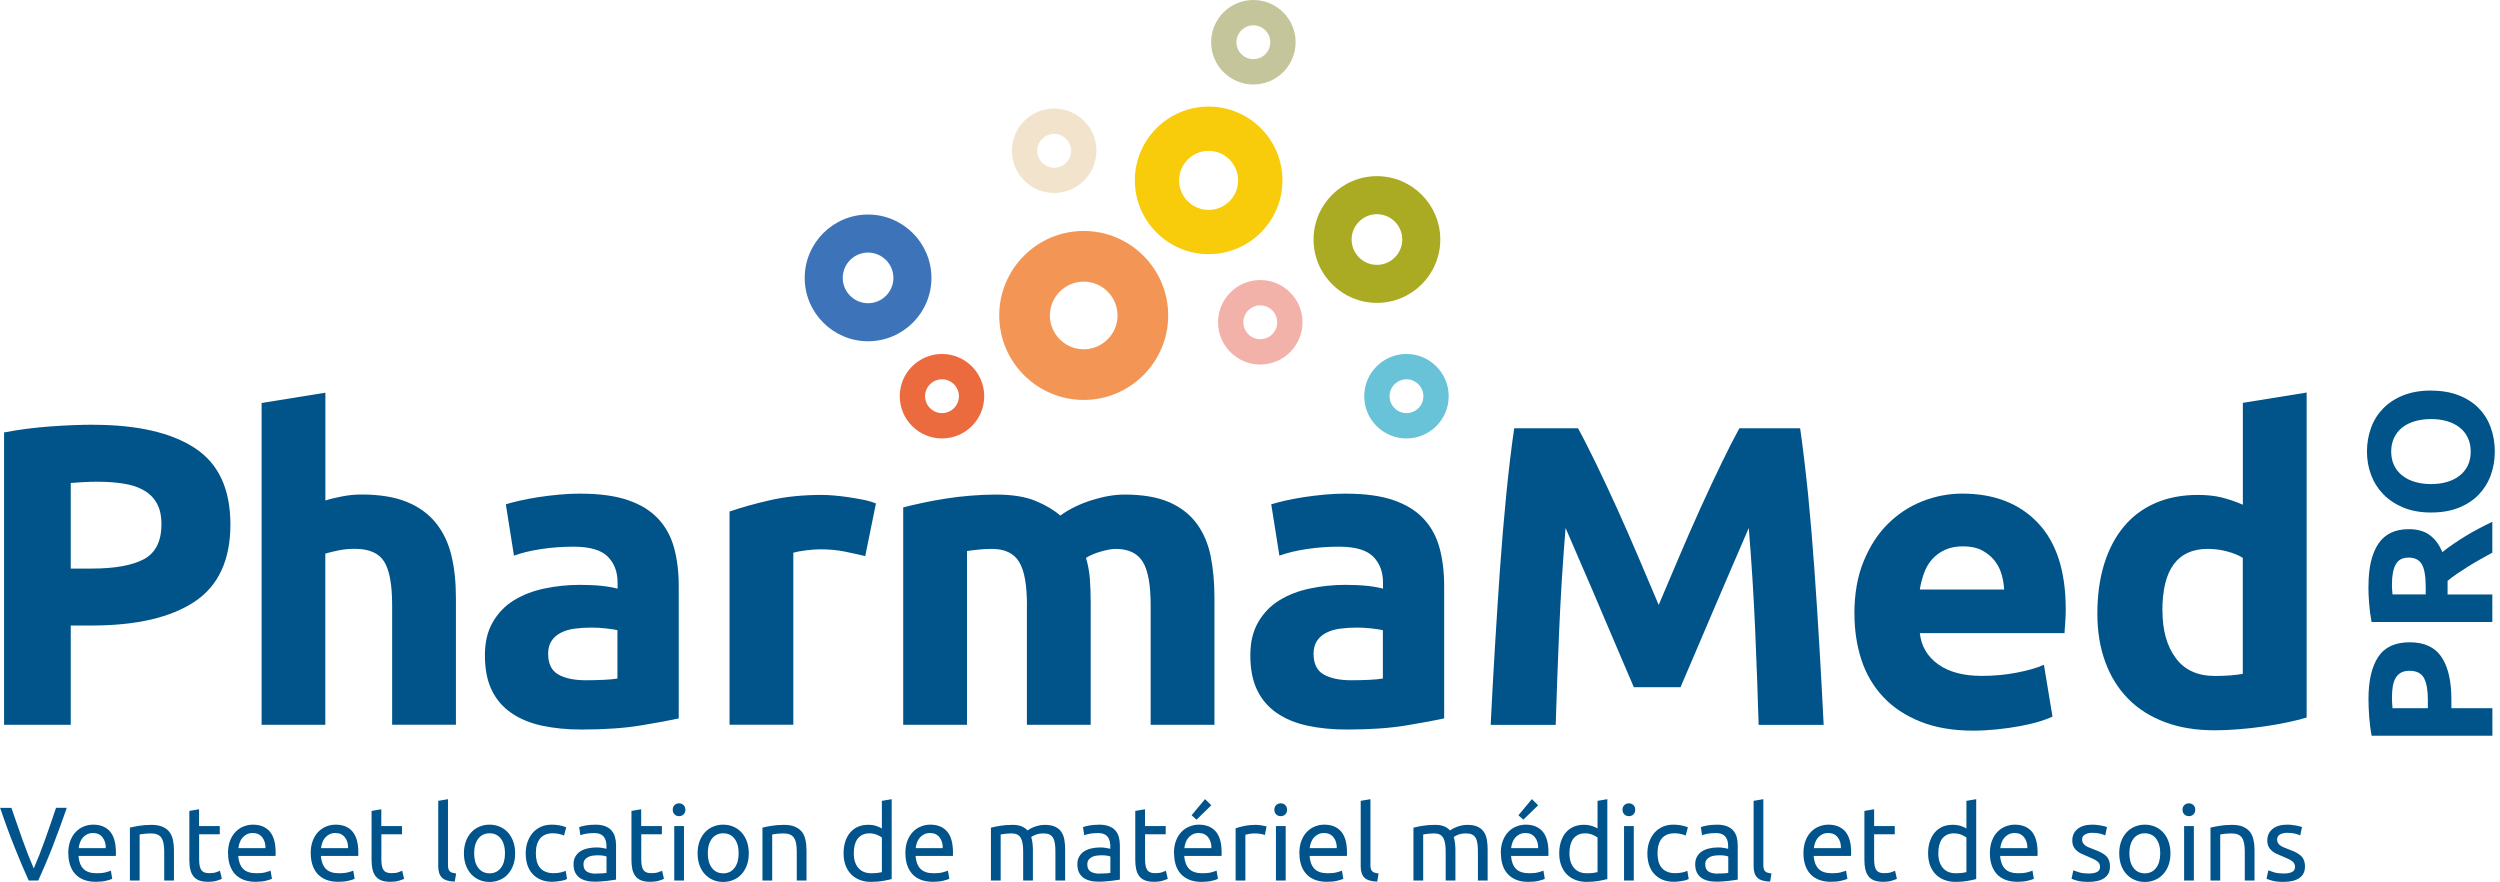 <svg width="360" height="127" viewBox="0 0 360 127" fill="none" xmlns="http://www.w3.org/2000/svg">
<g clip-path="url(#clip0_293_1561)">
<path d="M13.399 61.169C19.77 61.169 24.651 62.292 28.07 64.529C31.479 66.765 33.179 70.433 33.179 75.532C33.179 80.631 31.449 84.378 28 86.655C24.551 88.931 19.621 90.074 13.21 90.074H10.188V104.367H0.586V62.272C2.684 61.865 4.9 61.577 7.246 61.408C9.592 61.239 11.639 61.159 13.409 61.159M14.015 69.369C13.319 69.369 12.623 69.389 11.947 69.429C11.272 69.469 10.685 69.509 10.188 69.548V81.874H13.21C16.54 81.874 19.044 81.416 20.724 80.522C22.404 79.617 23.249 77.927 23.249 75.472C23.249 74.28 23.03 73.296 22.603 72.51C22.175 71.725 21.559 71.099 20.754 70.632C19.949 70.155 18.975 69.827 17.832 69.648C16.679 69.459 15.407 69.369 14.015 69.369Z" fill="#005489"/>
<path d="M37.672 104.367V58.028L46.856 56.547V72.073C47.472 71.864 48.267 71.675 49.231 71.487C50.196 71.298 51.13 71.208 52.035 71.208C54.669 71.208 56.855 71.566 58.595 72.282C60.344 72.997 61.736 74.021 62.789 75.333C63.833 76.645 64.578 78.206 65.006 80.015C65.443 81.824 65.652 83.832 65.652 86.058V104.357H56.468V87.162C56.468 84.2 56.09 82.112 55.325 80.88C54.559 79.647 53.158 79.031 51.1 79.031C50.275 79.031 49.51 79.1 48.784 79.249C48.069 79.399 47.422 79.548 46.846 79.717V104.367H37.662H37.672Z" fill="#005489"/>
<path d="M83.623 71.089C86.337 71.089 88.593 71.397 90.402 72.013C92.211 72.63 93.662 73.514 94.746 74.667C95.839 75.82 96.604 77.212 97.061 78.862C97.509 80.502 97.737 82.331 97.737 84.349V103.453C96.425 103.741 94.597 104.079 92.251 104.467C89.905 104.854 87.072 105.053 83.742 105.053C81.645 105.053 79.746 104.864 78.047 104.496C76.347 104.129 74.876 103.522 73.644 102.677C72.411 101.833 71.467 100.739 70.811 99.377C70.155 98.026 69.827 96.356 69.827 94.388C69.827 92.42 70.204 90.899 70.97 89.577C71.725 88.265 72.749 87.211 74.021 86.436C75.293 85.651 76.755 85.094 78.395 84.746C80.035 84.398 81.744 84.219 83.514 84.219C84.706 84.219 85.76 84.269 86.684 84.368C87.609 84.468 88.354 84.607 88.931 84.766V83.901C88.931 82.341 88.454 81.088 87.51 80.144C86.565 79.2 84.925 78.723 82.579 78.723C81.019 78.723 79.478 78.832 77.957 79.061C76.437 79.289 75.124 79.607 74.011 80.015L72.838 72.62C73.375 72.451 74.041 72.282 74.846 72.093C75.651 71.914 76.516 71.745 77.47 71.596C78.415 71.457 79.409 71.328 80.462 71.228C81.506 71.129 82.569 71.079 83.633 71.079M84.359 97.956C85.263 97.956 86.128 97.936 86.943 97.896C87.768 97.857 88.424 97.797 88.911 97.708V90.74C88.543 90.66 87.987 90.571 87.251 90.491C86.516 90.412 85.83 90.372 85.213 90.372C84.349 90.372 83.543 90.422 82.778 90.521C82.013 90.621 81.347 90.819 80.78 91.108C80.204 91.396 79.757 91.784 79.428 92.281C79.1 92.778 78.931 93.384 78.931 94.129C78.931 95.57 79.418 96.564 80.383 97.121C81.347 97.678 82.669 97.956 84.359 97.956Z" fill="#005489"/>
<path d="M124.595 80.084C123.77 79.876 122.806 79.667 121.702 79.438C120.589 79.21 119.396 79.1 118.124 79.1C117.547 79.1 116.862 79.15 116.057 79.249C115.251 79.349 114.645 79.468 114.238 79.587V104.357H105.053V73.663C106.693 73.087 108.641 72.54 110.878 72.033C113.114 71.516 115.609 71.268 118.363 71.268C118.86 71.268 119.456 71.298 120.152 71.357C120.847 71.417 121.543 71.496 122.249 71.606C122.945 71.705 123.641 71.835 124.346 71.974C125.042 72.113 125.638 72.292 126.135 72.5L124.595 80.075V80.084Z" fill="#005489"/>
<path d="M147.883 87.171C147.883 84.209 147.506 82.122 146.74 80.89C145.975 79.657 144.673 79.041 142.824 79.041C142.248 79.041 141.651 79.071 141.035 79.13C140.419 79.19 139.822 79.259 139.246 79.349V104.367H130.062V73.067C130.837 72.858 131.751 72.65 132.805 72.421C133.849 72.192 134.962 71.993 136.135 71.805C137.308 71.616 138.51 71.477 139.743 71.377C140.975 71.278 142.188 71.218 143.381 71.218C145.727 71.218 147.625 71.516 149.076 72.113C150.537 72.709 151.73 73.415 152.684 74.24C153.996 73.296 155.507 72.56 157.217 72.023C158.917 71.487 160.497 71.218 161.928 71.218C164.513 71.218 166.64 71.576 168.31 72.292C169.97 73.007 171.301 74.031 172.286 75.343C173.27 76.655 173.945 78.216 174.323 80.025C174.691 81.834 174.88 83.842 174.88 86.068V104.367H165.695V87.171C165.695 84.209 165.318 82.122 164.552 80.89C163.787 79.657 162.485 79.041 160.636 79.041C160.139 79.041 159.453 79.16 158.569 79.409C157.684 79.657 156.958 79.965 156.382 80.333C156.67 81.277 156.849 82.271 156.939 83.325C157.018 84.378 157.058 85.492 157.058 86.684V104.367H147.874V87.171H147.883Z" fill="#005489"/>
<path d="M193.845 71.089C196.558 71.089 198.815 71.397 200.624 72.013C202.433 72.63 203.884 73.514 204.967 74.667C206.061 75.82 206.826 77.212 207.283 78.862C207.73 80.502 207.959 82.331 207.959 84.349V103.453C206.647 103.741 204.818 104.079 202.472 104.467C200.127 104.854 197.294 105.053 193.964 105.053C191.867 105.053 189.968 104.864 188.269 104.496C186.569 104.129 185.098 103.522 183.865 102.677C182.633 101.833 181.688 100.739 181.032 99.377C180.376 98.026 180.048 96.356 180.048 94.388C180.048 92.42 180.426 90.899 181.191 89.577C181.947 88.265 182.971 87.211 184.243 86.436C185.515 85.651 186.976 85.094 188.616 84.746C190.256 84.398 191.966 84.219 193.735 84.219C194.928 84.219 195.982 84.269 196.906 84.368C197.831 84.468 198.576 84.607 199.153 84.766V83.901C199.153 82.341 198.675 81.088 197.731 80.144C196.787 79.2 195.147 78.723 192.801 78.723C191.24 78.723 189.7 78.832 188.179 79.061C186.658 79.289 185.346 79.607 184.233 80.015L183.06 72.62C183.597 72.451 184.263 72.282 185.068 72.093C185.873 71.914 186.738 71.745 187.692 71.596C188.636 71.457 189.63 71.328 190.684 71.228C191.728 71.129 192.791 71.079 193.855 71.079M194.58 97.956C195.485 97.956 196.35 97.936 197.165 97.896C197.99 97.857 198.646 97.797 199.133 97.708V90.74C198.765 90.66 198.208 90.571 197.473 90.491C196.737 90.412 196.051 90.372 195.435 90.372C194.57 90.372 193.765 90.422 193 90.521C192.234 90.621 191.568 90.819 191.002 91.108C190.425 91.396 189.978 91.784 189.65 92.281C189.322 92.778 189.153 93.384 189.153 94.129C189.153 95.57 189.64 96.564 190.604 97.121C191.568 97.678 192.89 97.956 194.58 97.956Z" fill="#005489"/>
<path d="M227.232 61.666C227.978 63.018 228.823 64.698 229.797 66.686C230.761 68.684 231.775 70.841 232.829 73.156C233.882 75.472 234.916 77.848 235.95 80.273C236.983 82.699 237.947 84.975 238.852 87.112C239.757 84.975 240.721 82.699 241.754 80.273C242.788 77.848 243.822 75.472 244.875 73.156C245.929 70.841 246.933 68.684 247.907 66.686C248.871 64.698 249.726 63.018 250.472 61.666H259.219C259.626 64.499 260.004 67.68 260.362 71.188C260.709 74.697 261.018 78.355 261.286 82.162C261.554 85.959 261.803 89.776 262.022 93.593C262.25 97.409 262.439 101.008 262.608 104.377H253.245C253.125 100.232 252.956 95.71 252.748 90.819C252.539 85.929 252.231 80.999 251.823 76.029C251.078 77.759 250.253 79.667 249.348 81.764C248.444 83.862 247.549 85.959 246.655 88.046C245.77 90.144 244.915 92.141 244.09 94.06C243.265 95.978 242.569 97.608 241.993 98.96H235.274C234.697 97.608 234.001 95.968 233.176 94.06C232.351 92.151 231.497 90.144 230.612 88.046C229.727 85.949 228.833 83.852 227.918 81.764C227.014 79.667 226.189 77.759 225.443 76.029C225.036 80.999 224.728 85.929 224.519 90.819C224.31 95.71 224.151 100.232 224.022 104.377H214.659C214.818 101.008 215.017 97.409 215.245 93.593C215.474 89.776 215.722 85.959 215.981 82.162C216.249 78.365 216.557 74.707 216.905 71.188C217.253 67.68 217.631 64.499 218.048 61.666H227.232Z" fill="#005489"/>
<path d="M267.031 88.404C267.031 85.531 267.468 83.007 268.353 80.85C269.237 78.693 270.39 76.894 271.832 75.463C273.273 74.021 274.923 72.938 276.792 72.192C278.66 71.457 280.579 71.079 282.557 71.079C287.159 71.079 290.797 72.49 293.461 75.303C296.134 78.116 297.466 82.261 297.466 87.718C297.466 88.255 297.446 88.841 297.407 89.478C297.367 90.114 297.327 90.68 297.287 91.167H276.454C276.662 93.056 277.547 94.557 279.108 95.67C280.668 96.783 282.765 97.33 285.389 97.33C287.079 97.33 288.729 97.181 290.349 96.873C291.97 96.564 293.301 96.187 294.325 95.73L295.558 103.184C295.061 103.433 294.405 103.681 293.59 103.92C292.765 104.168 291.85 104.377 290.846 104.566C289.842 104.755 288.759 104.904 287.616 105.023C286.463 105.143 285.31 105.212 284.167 105.212C281.255 105.212 278.71 104.785 276.553 103.92C274.396 103.055 272.607 101.882 271.196 100.371C269.784 98.871 268.73 97.091 268.055 95.044C267.379 92.986 267.041 90.77 267.041 88.384M288.6 84.895C288.56 84.12 288.421 83.355 288.202 82.619C287.974 81.883 287.626 81.228 287.159 80.651C286.682 80.075 286.085 79.607 285.37 79.23C284.654 78.862 283.759 78.673 282.686 78.673C281.612 78.673 280.777 78.852 280.032 79.2C279.296 79.548 278.68 80.015 278.183 80.581C277.686 81.158 277.308 81.824 277.04 82.589C276.772 83.345 276.573 84.12 276.454 84.895H288.59H288.6Z" fill="#005489"/>
<path d="M332.156 103.324C331.331 103.572 330.387 103.811 329.323 104.029C328.25 104.258 327.137 104.447 325.964 104.616C324.791 104.785 323.598 104.914 322.386 105.013C321.173 105.113 320.01 105.162 318.907 105.162C316.233 105.162 313.857 104.775 311.76 103.99C309.663 103.204 307.893 102.091 306.462 100.63C305.021 99.169 303.927 97.409 303.162 95.332C302.397 93.255 302.019 90.929 302.019 88.334C302.019 85.74 302.347 83.335 303.003 81.218C303.659 79.1 304.603 77.301 305.836 75.83C307.068 74.349 308.579 73.226 310.368 72.441C312.158 71.665 314.195 71.268 316.501 71.268C317.774 71.268 318.917 71.387 319.92 71.636C320.924 71.884 321.938 72.232 322.972 72.679V58.008L332.156 56.527V103.304V103.324ZM311.392 87.917C311.392 90.75 312.028 93.036 313.301 94.755C314.573 96.485 316.461 97.34 318.966 97.34C319.791 97.34 320.547 97.31 321.242 97.25C321.938 97.191 322.515 97.121 322.962 97.032V80.333C322.386 79.965 321.64 79.657 320.716 79.409C319.791 79.16 318.857 79.041 317.913 79.041C313.559 79.041 311.382 82.003 311.382 87.917" fill="#005489"/>
<path d="M198.278 43.616C193.248 43.616 189.153 39.52 189.153 34.491C189.153 29.461 193.248 25.366 198.278 25.366C203.307 25.366 207.403 29.461 207.403 34.491C207.403 39.52 203.307 43.616 198.278 43.616ZM198.278 30.843C196.27 30.843 194.63 32.483 194.63 34.491C194.63 36.499 196.27 38.139 198.278 38.139C200.286 38.139 201.926 36.499 201.926 34.491C201.926 32.483 200.286 30.843 198.278 30.843Z" fill="#AAAB23"/>
<path d="M135.648 63.137C132.288 63.137 129.564 60.414 129.564 57.054C129.564 53.694 132.298 50.971 135.648 50.971C138.997 50.971 141.731 53.704 141.731 57.054C141.731 60.404 139.007 63.137 135.648 63.137ZM135.648 54.619C134.306 54.619 133.212 55.712 133.212 57.054C133.212 58.396 134.306 59.489 135.648 59.489C136.989 59.489 138.083 58.396 138.083 57.054C138.083 55.712 136.989 54.619 135.648 54.619Z" fill="#EB6B3E"/>
<path d="M202.532 63.137C199.172 63.137 196.449 60.414 196.449 57.054C196.449 53.694 199.182 50.971 202.532 50.971C205.882 50.971 208.615 53.704 208.615 57.054C208.615 60.404 205.891 63.137 202.532 63.137ZM202.532 54.619C201.19 54.619 200.097 55.712 200.097 57.054C200.097 58.396 201.19 59.489 202.532 59.489C203.874 59.489 204.967 58.396 204.967 57.054C204.967 55.712 203.874 54.619 202.532 54.619Z" fill="#68C3D8"/>
<path d="M181.48 52.492C178.12 52.492 175.396 49.768 175.396 46.409C175.396 43.049 178.13 40.325 181.48 40.325C184.829 40.325 187.563 43.059 187.563 46.409C187.563 49.758 184.839 52.492 181.48 52.492ZM181.48 43.973C180.138 43.973 179.044 45.067 179.044 46.409C179.044 47.751 180.138 48.844 181.48 48.844C182.821 48.844 183.915 47.751 183.915 46.409C183.915 45.067 182.821 43.973 181.48 43.973Z" fill="#F3B2A9"/>
<path d="M174.045 36.598C168.19 36.598 163.419 31.827 163.419 25.973C163.419 20.118 168.18 15.347 174.045 15.347C179.909 15.347 184.67 20.108 184.67 25.973C184.67 31.837 179.909 36.598 174.045 36.598ZM174.045 21.718C171.699 21.718 169.79 23.627 169.79 25.973C169.79 28.318 171.699 30.227 174.045 30.227C176.39 30.227 178.289 28.318 178.289 25.973C178.289 23.627 176.38 21.718 174.045 21.718Z" fill="#F8CB0B"/>
<path d="M180.485 12.166C177.136 12.166 174.402 9.443 174.402 6.083C174.402 2.723 177.126 0 180.485 0C183.845 0 186.569 2.733 186.569 6.083C186.569 9.433 183.845 12.166 180.485 12.166ZM180.485 3.648C179.144 3.648 178.05 4.741 178.05 6.083C178.05 7.425 179.144 8.518 180.485 8.518C181.827 8.518 182.921 7.425 182.921 6.083C182.921 4.741 181.827 3.648 180.485 3.648Z" fill="#C5C59B"/>
<path d="M156.054 57.591C149.345 57.591 143.888 52.134 143.888 45.425C143.888 38.715 149.345 33.258 156.054 33.258C162.763 33.258 168.22 38.715 168.22 45.425C168.22 52.134 162.763 57.591 156.054 57.591ZM156.054 40.554C153.37 40.554 151.183 42.741 151.183 45.425C151.183 48.108 153.37 50.295 156.054 50.295C158.738 50.295 160.924 48.108 160.924 45.425C160.924 42.741 158.738 40.554 156.054 40.554Z" fill="#F39655"/>
<path d="M151.799 27.791C148.44 27.791 145.716 25.068 145.716 21.708C145.716 18.349 148.45 15.625 151.799 15.625C155.149 15.625 157.883 18.359 157.883 21.708C157.883 25.058 155.159 27.791 151.799 27.791ZM151.799 19.283C150.458 19.283 149.364 20.376 149.364 21.718C149.364 23.06 150.458 24.154 151.799 24.154C153.141 24.154 154.235 23.06 154.235 21.718C154.235 20.376 153.141 19.283 151.799 19.283Z" fill="#F2E3CD"/>
<path d="M125.002 49.142C119.973 49.142 115.877 45.047 115.877 40.017C115.877 34.988 119.973 30.893 125.002 30.893C130.032 30.893 134.127 34.988 134.127 40.017C134.127 45.047 130.032 49.142 125.002 49.142ZM125.002 36.37C122.994 36.37 121.354 38.01 121.354 40.017C121.354 42.025 122.994 43.665 125.002 43.665C127.01 43.665 128.65 42.025 128.65 40.017C128.65 38.01 127.01 36.37 125.002 36.37Z" fill="#3D74B9"/>
<path d="M341.062 100.66C341.062 98.026 341.529 96.008 342.454 94.606C343.378 93.195 344.889 92.489 346.996 92.489C349.103 92.489 350.644 93.205 351.588 94.626C352.532 96.048 353 98.085 353 100.739V101.982H358.904V105.948H341.519C341.35 105.083 341.231 104.168 341.161 103.194C341.092 102.23 341.062 101.375 341.062 100.65V100.66ZM344.442 100.401C344.442 100.69 344.442 100.978 344.471 101.256C344.491 101.534 344.501 101.773 344.521 101.982H349.61V100.739C349.61 99.368 349.421 98.334 349.054 97.638C348.676 96.942 347.98 96.594 346.966 96.594C346.479 96.594 346.072 96.684 345.744 96.863C345.426 97.042 345.167 97.3 344.968 97.628C344.77 97.956 344.64 98.364 344.561 98.841C344.481 99.318 344.442 99.845 344.442 100.421V100.401Z" fill="#005489"/>
<path d="M341.062 84.398C341.062 81.754 341.529 79.727 342.473 78.315C343.417 76.904 344.879 76.198 346.867 76.198C348.109 76.198 349.113 76.486 349.878 77.053C350.654 77.619 351.26 78.444 351.697 79.508C352.135 79.15 352.642 78.782 353.208 78.385C353.775 77.997 354.371 77.609 354.987 77.232C355.604 76.854 356.25 76.476 356.926 76.128C357.591 75.771 358.257 75.443 358.894 75.135V79.578C358.317 79.906 357.731 80.234 357.134 80.562C356.538 80.89 355.961 81.237 355.405 81.585C354.848 81.933 354.311 82.281 353.814 82.619C353.317 82.957 352.86 83.305 352.453 83.643V85.601H358.894V89.567H341.509C341.34 88.702 341.221 87.808 341.151 86.883C341.082 85.959 341.052 85.134 341.052 84.398H341.062ZM344.441 84.17C344.441 84.458 344.441 84.716 344.471 84.945C344.491 85.174 344.501 85.392 344.521 85.591H349.302V84.468C349.302 82.977 349.113 81.903 348.745 81.257C348.367 80.611 347.731 80.293 346.837 80.293C345.942 80.293 345.356 80.621 344.988 81.277C344.62 81.933 344.441 82.897 344.441 84.17Z" fill="#005489"/>
<path d="M350.067 56.249C351.578 56.249 352.91 56.478 354.053 56.925C355.196 57.372 356.16 57.988 356.926 58.774C357.701 59.559 358.278 60.483 358.665 61.557C359.053 62.63 359.252 63.793 359.252 65.026C359.252 66.258 359.053 67.371 358.665 68.435C358.278 69.509 357.691 70.433 356.926 71.238C356.15 72.033 355.196 72.659 354.053 73.117C352.91 73.574 351.578 73.802 350.067 73.802C348.556 73.802 347.235 73.564 346.081 73.087C344.938 72.61 343.974 71.974 343.189 71.168C342.414 70.363 341.827 69.429 341.43 68.365C341.032 67.302 340.843 66.189 340.843 65.016C340.843 63.843 341.042 62.67 341.43 61.606C341.817 60.533 342.404 59.609 343.189 58.803C343.974 58.008 344.928 57.382 346.081 56.925C347.225 56.468 348.556 56.239 350.067 56.239V56.249ZM350.067 69.707C350.932 69.707 351.717 69.598 352.413 69.389C353.109 69.18 353.705 68.872 354.212 68.475C354.709 68.077 355.097 67.59 355.375 67.014C355.644 66.437 355.783 65.771 355.783 65.026C355.783 64.28 355.644 63.634 355.375 63.058C355.107 62.471 354.719 61.984 354.212 61.577C353.715 61.179 353.109 60.871 352.413 60.662C351.717 60.453 350.932 60.344 350.067 60.344C349.203 60.344 348.417 60.453 347.712 60.662C347.006 60.871 346.41 61.179 345.903 61.577C345.406 61.974 345.018 62.471 344.74 63.058C344.471 63.644 344.332 64.3 344.332 65.026C344.332 65.751 344.471 66.437 344.75 67.014C345.028 67.59 345.416 68.077 345.922 68.475C346.429 68.872 347.026 69.18 347.731 69.389C348.437 69.598 349.213 69.707 350.057 69.707H350.067Z" fill="#005489"/>
<path d="M9.612 116.335C9.224 117.438 8.866 118.472 8.518 119.406C8.171 120.35 7.833 121.245 7.505 122.09C7.177 122.935 6.839 123.74 6.511 124.515C6.183 125.29 5.845 126.046 5.507 126.801H4.135C3.797 126.046 3.459 125.28 3.131 124.515C2.803 123.75 2.475 122.935 2.137 122.09C1.799 121.245 1.451 120.35 1.103 119.406C0.756 118.462 0.388 117.438 0.02 116.335H1.64C2.187 117.925 2.714 119.456 3.24 120.927C3.767 122.398 4.304 123.78 4.861 125.062C5.417 123.78 5.954 122.408 6.481 120.927C7.008 119.456 7.534 117.915 8.071 116.325H9.642L9.612 116.335Z" fill="#00548B"/>
<path d="M9.831 122.885C9.831 122.189 9.93 121.583 10.129 121.066C10.328 120.549 10.596 120.112 10.934 119.774C11.262 119.436 11.649 119.177 12.077 119.008C12.504 118.84 12.952 118.75 13.409 118.75C14.463 118.75 15.277 119.078 15.844 119.734C16.411 120.4 16.689 121.404 16.689 122.746V122.984C16.689 123.084 16.689 123.163 16.679 123.253H11.302C11.361 124.068 11.6 124.684 12.007 125.111C12.425 125.539 13.061 125.748 13.946 125.748C14.443 125.748 14.86 125.708 15.198 125.618C15.536 125.529 15.794 125.449 15.963 125.37L16.162 126.543C15.993 126.632 15.695 126.732 15.268 126.831C14.84 126.93 14.353 126.98 13.806 126.98C13.121 126.98 12.524 126.871 12.027 126.672C11.53 126.463 11.113 126.185 10.795 125.817C10.477 125.449 10.238 125.022 10.079 124.525C9.92 124.028 9.841 123.481 9.841 122.885M15.228 122.12C15.238 121.483 15.079 120.967 14.751 120.559C14.423 120.152 13.975 119.953 13.399 119.953C13.081 119.953 12.793 120.012 12.544 120.142C12.296 120.271 12.087 120.43 11.918 120.629C11.749 120.827 11.61 121.066 11.52 121.324C11.421 121.583 11.361 121.851 11.332 122.13H15.228V122.12Z" fill="#00548B"/>
<path d="M18.706 119.177C19.025 119.098 19.452 119.008 19.989 118.919C20.526 118.83 21.132 118.78 21.828 118.78C22.454 118.78 22.971 118.869 23.388 119.048C23.806 119.227 24.134 119.476 24.382 119.784C24.631 120.102 24.8 120.48 24.899 120.927C24.998 121.374 25.048 121.861 25.048 122.388V126.801H23.647V122.686C23.647 122.199 23.617 121.792 23.547 121.444C23.478 121.096 23.378 120.827 23.219 120.609C23.06 120.39 22.861 120.241 22.613 120.152C22.364 120.052 22.046 120.012 21.678 120.012C21.529 120.012 21.37 120.012 21.211 120.032C21.052 120.032 20.893 120.052 20.754 120.072C20.605 120.082 20.476 120.102 20.357 120.122C20.237 120.142 20.158 120.161 20.108 120.171V126.801H18.706V119.167V119.177Z" fill="#00548B"/>
<path d="M28.676 118.949H31.648V120.132H28.676V123.76C28.676 124.147 28.706 124.475 28.765 124.734C28.825 124.992 28.915 125.191 29.034 125.34C29.153 125.489 29.302 125.589 29.491 125.648C29.67 125.708 29.889 125.738 30.127 125.738C30.545 125.738 30.893 125.688 31.141 125.598C31.4 125.499 31.578 125.43 31.678 125.39L31.946 126.553C31.807 126.622 31.559 126.712 31.211 126.821C30.853 126.93 30.455 126.98 29.998 126.98C29.461 126.98 29.024 126.911 28.676 126.781C28.328 126.642 28.05 126.443 27.841 126.165C27.632 125.897 27.483 125.559 27.394 125.161C27.304 124.764 27.265 124.306 27.265 123.78V116.772L28.666 116.533V118.969L28.676 118.949Z" fill="#00548B"/>
<path d="M32.831 122.885C32.831 122.189 32.931 121.583 33.129 121.066C33.328 120.549 33.596 120.112 33.934 119.774C34.262 119.436 34.65 119.177 35.077 119.008C35.505 118.84 35.952 118.75 36.409 118.75C37.463 118.75 38.278 119.078 38.845 119.734C39.411 120.4 39.69 121.404 39.69 122.746V122.984C39.69 123.084 39.69 123.163 39.679 123.253H34.302C34.362 124.068 34.6 124.684 35.008 125.111C35.425 125.539 36.062 125.748 36.946 125.748C37.443 125.748 37.861 125.708 38.199 125.618C38.536 125.529 38.795 125.449 38.964 125.37L39.163 126.543C38.994 126.632 38.696 126.732 38.268 126.831C37.841 126.93 37.354 126.98 36.807 126.98C36.121 126.98 35.525 126.871 35.028 126.672C34.531 126.463 34.113 126.185 33.795 125.817C33.477 125.449 33.239 125.022 33.08 124.525C32.92 124.028 32.841 123.481 32.841 122.885M38.228 122.12C38.238 121.483 38.079 120.967 37.751 120.559C37.423 120.152 36.976 119.953 36.399 119.953C36.081 119.953 35.793 120.012 35.545 120.142C35.296 120.271 35.087 120.43 34.918 120.629C34.749 120.827 34.61 121.066 34.521 121.324C34.421 121.583 34.362 121.851 34.332 122.13H38.228V122.12Z" fill="#00548B"/>
<path d="M44.739 122.885C44.739 122.189 44.838 121.583 45.037 121.066C45.236 120.549 45.504 120.112 45.842 119.774C46.17 119.436 46.558 119.177 46.985 119.008C47.413 118.84 47.86 118.75 48.317 118.75C49.371 118.75 50.186 119.078 50.752 119.734C51.319 120.4 51.597 121.404 51.597 122.746V122.984C51.597 123.084 51.597 123.163 51.587 123.253H46.21C46.27 124.068 46.508 124.684 46.916 125.111C47.333 125.539 47.969 125.748 48.854 125.748C49.351 125.748 49.768 125.708 50.106 125.618C50.444 125.529 50.703 125.449 50.872 125.37L51.07 126.543C50.901 126.632 50.603 126.732 50.176 126.831C49.748 126.93 49.261 126.98 48.715 126.98C48.029 126.98 47.432 126.871 46.935 126.672C46.438 126.463 46.021 126.185 45.703 125.817C45.385 125.449 45.146 125.022 44.987 124.525C44.828 124.028 44.749 123.481 44.749 122.885M50.126 122.12C50.136 121.483 49.977 120.967 49.649 120.559C49.321 120.152 48.874 119.953 48.297 119.953C47.979 119.953 47.691 120.012 47.442 120.142C47.194 120.271 46.985 120.43 46.816 120.629C46.647 120.827 46.508 121.066 46.419 121.324C46.319 121.583 46.26 121.851 46.23 122.13H50.126V122.12Z" fill="#00548B"/>
<path d="M54.917 118.949H57.889V120.132H54.917V123.76C54.917 124.147 54.947 124.475 55.007 124.734C55.066 124.992 55.156 125.191 55.275 125.34C55.394 125.489 55.544 125.589 55.732 125.648C55.911 125.708 56.13 125.738 56.368 125.738C56.786 125.738 57.134 125.688 57.382 125.598C57.641 125.499 57.82 125.43 57.919 125.39L58.188 126.553C58.048 126.622 57.8 126.712 57.452 126.821C57.094 126.93 56.697 126.98 56.239 126.98C55.703 126.98 55.265 126.911 54.917 126.781C54.569 126.642 54.291 126.443 54.082 126.165C53.874 125.897 53.724 125.559 53.635 125.161C53.546 124.764 53.506 124.306 53.506 123.78V116.772L54.907 116.533V118.969L54.917 118.949Z" fill="#00548B"/>
<path d="M65.493 126.95C64.628 126.93 64.012 126.742 63.654 126.394C63.286 126.036 63.107 125.489 63.107 124.744V115.321L64.509 115.082V124.525C64.509 124.754 64.529 124.952 64.569 125.102C64.608 125.251 64.678 125.37 64.767 125.469C64.857 125.559 64.976 125.628 65.125 125.668C65.274 125.718 65.463 125.748 65.682 125.777L65.483 126.96L65.493 126.95Z" fill="#00548B"/>
<path d="M74.18 122.875C74.18 123.501 74.091 124.068 73.912 124.565C73.733 125.072 73.475 125.499 73.147 125.867C72.819 126.235 72.431 126.513 71.974 126.702C71.517 126.901 71.03 127 70.493 127C69.956 127 69.459 126.901 69.012 126.702C68.555 126.503 68.167 126.225 67.839 125.867C67.511 125.509 67.252 125.072 67.074 124.565C66.895 124.058 66.805 123.501 66.805 122.875C66.805 122.249 66.895 121.702 67.074 121.195C67.252 120.688 67.511 120.251 67.839 119.883C68.167 119.525 68.555 119.237 69.012 119.048C69.469 118.849 69.956 118.75 70.493 118.75C71.03 118.75 71.517 118.849 71.974 119.048C72.431 119.247 72.819 119.525 73.147 119.883C73.475 120.241 73.723 120.678 73.912 121.195C74.091 121.702 74.18 122.269 74.18 122.875ZM72.719 122.875C72.719 121.99 72.52 121.285 72.123 120.768C71.725 120.251 71.179 119.993 70.503 119.993C69.827 119.993 69.27 120.251 68.873 120.768C68.475 121.285 68.276 121.99 68.276 122.875C68.276 123.76 68.475 124.465 68.873 124.982C69.27 125.499 69.817 125.758 70.503 125.758C71.189 125.758 71.725 125.499 72.123 124.982C72.52 124.465 72.719 123.76 72.719 122.875Z" fill="#00548B"/>
<path d="M79.558 126.98C78.922 126.98 78.365 126.881 77.888 126.682C77.411 126.483 77.003 126.195 76.675 125.837C76.347 125.469 76.109 125.042 75.94 124.545C75.781 124.048 75.701 123.491 75.701 122.895C75.701 122.299 75.791 121.732 75.969 121.235C76.148 120.738 76.397 120.291 76.715 119.923C77.033 119.555 77.431 119.267 77.898 119.058C78.365 118.849 78.892 118.75 79.458 118.75C79.816 118.75 80.164 118.78 80.522 118.84C80.87 118.899 81.208 118.999 81.536 119.128L81.218 120.321C81.009 120.221 80.76 120.142 80.482 120.082C80.204 120.022 79.906 119.993 79.597 119.993C78.812 119.993 78.206 120.241 77.788 120.728C77.371 121.225 77.162 121.941 77.162 122.885C77.162 123.312 77.212 123.7 77.302 124.048C77.401 124.396 77.55 124.704 77.759 124.952C77.967 125.201 78.226 125.4 78.554 125.529C78.872 125.668 79.269 125.738 79.737 125.738C80.105 125.738 80.442 125.698 80.751 125.628C81.049 125.559 81.287 125.479 81.456 125.4L81.655 126.573C81.576 126.622 81.456 126.672 81.307 126.722C81.158 126.771 80.989 126.811 80.79 126.841C80.602 126.881 80.393 126.911 80.184 126.93C79.965 126.96 79.757 126.97 79.558 126.97" fill="#00548B"/>
<path d="M85.691 118.75C86.257 118.75 86.734 118.82 87.122 118.969C87.51 119.118 87.818 119.317 88.056 119.585C88.295 119.853 88.464 120.171 88.563 120.539C88.662 120.907 88.712 121.315 88.712 121.752V126.662C88.593 126.682 88.424 126.712 88.205 126.742C87.987 126.781 87.748 126.811 87.47 126.841C87.201 126.871 86.903 126.901 86.585 126.921C86.267 126.95 85.949 126.96 85.641 126.96C85.204 126.96 84.786 126.921 84.418 126.821C84.041 126.732 83.722 126.583 83.454 126.394C83.186 126.195 82.967 125.936 82.818 125.618C82.669 125.3 82.589 124.913 82.589 124.455C82.589 123.998 82.679 123.65 82.858 123.342C83.037 123.034 83.275 122.776 83.573 122.587C83.872 122.398 84.229 122.259 84.627 122.169C85.025 122.08 85.452 122.03 85.899 122.03C86.038 122.03 86.188 122.03 86.337 122.05C86.486 122.07 86.635 122.09 86.764 122.11C86.903 122.13 87.022 122.159 87.122 122.179C87.221 122.199 87.291 122.219 87.331 122.229V121.831C87.331 121.603 87.311 121.374 87.251 121.146C87.201 120.917 87.112 120.718 86.983 120.539C86.853 120.36 86.675 120.221 86.446 120.122C86.217 120.012 85.919 119.963 85.561 119.963C85.094 119.963 84.697 119.993 84.349 120.062C84.001 120.132 83.742 120.201 83.573 120.271L83.404 119.108C83.583 119.028 83.891 118.949 84.309 118.869C84.726 118.79 85.194 118.76 85.681 118.76M85.81 125.787C86.138 125.787 86.436 125.787 86.695 125.768C86.953 125.748 87.162 125.728 87.341 125.688V123.342C87.241 123.293 87.072 123.253 86.853 123.213C86.625 123.173 86.347 123.163 86.028 123.163C85.82 123.163 85.591 123.183 85.353 123.213C85.114 123.243 84.895 123.302 84.707 123.402C84.508 123.501 84.349 123.63 84.219 123.799C84.09 123.968 84.021 124.187 84.021 124.455C84.021 124.962 84.18 125.31 84.508 125.509C84.826 125.708 85.273 125.807 85.82 125.807" fill="#00548B"/>
<path d="M92.34 118.949H95.312V120.132H92.34V123.76C92.34 124.147 92.37 124.475 92.43 124.734C92.489 124.992 92.579 125.191 92.698 125.34C92.817 125.489 92.966 125.589 93.155 125.648C93.334 125.708 93.553 125.738 93.791 125.738C94.209 125.738 94.557 125.688 94.805 125.598C95.064 125.499 95.243 125.43 95.342 125.39L95.61 126.553C95.471 126.622 95.223 126.712 94.875 126.821C94.517 126.93 94.119 126.98 93.662 126.98C93.125 126.98 92.688 126.911 92.34 126.781C91.992 126.642 91.714 126.443 91.505 126.165C91.296 125.897 91.147 125.559 91.058 125.161C90.969 124.764 90.929 124.306 90.929 123.78V116.772L92.33 116.533V118.969L92.34 118.949Z" fill="#00548B"/>
<path d="M97.778 117.527C97.529 117.527 97.31 117.448 97.141 117.279C96.963 117.11 96.873 116.891 96.873 116.603C96.873 116.315 96.963 116.096 97.141 115.927C97.32 115.758 97.529 115.679 97.778 115.679C98.026 115.679 98.245 115.758 98.424 115.927C98.603 116.096 98.692 116.315 98.692 116.603C98.692 116.891 98.603 117.11 98.424 117.279C98.245 117.448 98.036 117.527 97.778 117.527ZM98.493 126.801H97.092V118.949H98.493V126.801Z" fill="#00548B"/>
<path d="M107.826 122.875C107.826 123.501 107.737 124.068 107.558 124.565C107.379 125.072 107.121 125.499 106.793 125.867C106.465 126.235 106.077 126.513 105.62 126.702C105.163 126.901 104.676 127 104.139 127C103.602 127 103.105 126.901 102.658 126.702C102.201 126.503 101.813 126.225 101.485 125.867C101.157 125.509 100.898 125.072 100.72 124.565C100.541 124.058 100.451 123.501 100.451 122.875C100.451 122.249 100.541 121.702 100.72 121.195C100.898 120.688 101.157 120.251 101.485 119.883C101.813 119.525 102.201 119.237 102.658 119.048C103.115 118.849 103.602 118.75 104.139 118.75C104.676 118.75 105.163 118.849 105.62 119.048C106.077 119.247 106.465 119.525 106.793 119.883C107.121 120.241 107.369 120.678 107.558 121.195C107.737 121.702 107.826 122.269 107.826 122.875ZM106.365 122.875C106.365 121.99 106.167 121.285 105.769 120.768C105.371 120.251 104.825 119.993 104.149 119.993C103.473 119.993 102.916 120.251 102.519 120.768C102.121 121.285 101.922 121.99 101.922 122.875C101.922 123.76 102.121 124.465 102.519 124.982C102.916 125.499 103.463 125.758 104.149 125.758C104.835 125.758 105.371 125.499 105.769 124.982C106.167 124.465 106.365 123.76 106.365 122.875Z" fill="#00548B"/>
<path d="M109.794 119.177C110.113 119.098 110.54 119.008 111.077 118.919C111.613 118.83 112.22 118.78 112.916 118.78C113.542 118.78 114.059 118.869 114.476 119.048C114.894 119.227 115.222 119.476 115.47 119.784C115.719 120.102 115.887 120.48 115.987 120.927C116.086 121.374 116.136 121.861 116.136 122.388V126.801H114.734V122.686C114.734 122.199 114.705 121.792 114.635 121.444C114.566 121.096 114.466 120.827 114.307 120.609C114.148 120.39 113.949 120.241 113.701 120.152C113.452 120.052 113.134 120.012 112.766 120.012C112.617 120.012 112.458 120.012 112.299 120.032C112.14 120.032 111.981 120.052 111.842 120.072C111.693 120.082 111.564 120.102 111.444 120.122C111.325 120.142 111.246 120.161 111.196 120.171V126.801H109.794V119.167V119.177Z" fill="#00548B"/>
<path d="M127 115.321L128.402 115.082V126.583C128.084 126.672 127.666 126.761 127.159 126.851C126.652 126.94 126.076 126.99 125.42 126.99C124.813 126.99 124.277 126.891 123.79 126.702C123.303 126.513 122.895 126.235 122.547 125.887C122.209 125.529 121.941 125.102 121.752 124.595C121.563 124.088 121.474 123.511 121.474 122.875C121.474 122.239 121.553 121.712 121.712 121.215C121.871 120.708 122.1 120.281 122.398 119.913C122.696 119.555 123.074 119.267 123.511 119.068C123.949 118.869 124.456 118.77 125.012 118.77C125.469 118.77 125.867 118.83 126.215 118.949C126.563 119.068 126.821 119.187 126.99 119.297V115.321H127ZM127 120.609C126.831 120.47 126.583 120.33 126.255 120.201C125.937 120.072 125.579 120.002 125.201 120.002C124.803 120.002 124.456 120.072 124.167 120.221C123.879 120.37 123.65 120.569 123.462 120.827C123.283 121.086 123.153 121.394 123.064 121.742C122.984 122.09 122.945 122.468 122.945 122.875C122.945 123.789 123.173 124.495 123.621 125.002C124.068 125.509 124.684 125.748 125.44 125.748C125.817 125.748 126.145 125.728 126.394 125.698C126.652 125.658 126.851 125.628 126.99 125.589V120.619L127 120.609Z" fill="#00548B"/>
<path d="M130.37 122.885C130.37 122.189 130.469 121.583 130.668 121.066C130.867 120.549 131.135 120.112 131.473 119.774C131.801 119.436 132.189 119.177 132.616 119.008C133.043 118.84 133.491 118.75 133.948 118.75C135.002 118.75 135.817 119.078 136.383 119.734C136.95 120.4 137.228 121.404 137.228 122.746V122.984C137.228 123.084 137.228 123.163 137.218 123.253H131.841C131.9 124.068 132.139 124.684 132.546 125.111C132.964 125.539 133.6 125.748 134.485 125.748C134.982 125.748 135.399 125.708 135.737 125.618C136.075 125.529 136.333 125.449 136.502 125.37L136.701 126.543C136.532 126.632 136.234 126.732 135.807 126.831C135.379 126.93 134.892 126.98 134.346 126.98C133.66 126.98 133.063 126.871 132.566 126.672C132.069 126.463 131.652 126.185 131.334 125.817C131.016 125.449 130.777 125.022 130.618 124.525C130.459 124.028 130.38 123.481 130.38 122.885M135.757 122.12C135.767 121.483 135.608 120.967 135.28 120.559C134.952 120.152 134.505 119.953 133.928 119.953C133.61 119.953 133.322 120.012 133.073 120.142C132.825 120.271 132.616 120.43 132.447 120.629C132.278 120.827 132.139 121.066 132.049 121.324C131.95 121.583 131.89 121.851 131.861 122.13H135.757V122.12Z" fill="#00548B"/>
<path d="M142.715 119.177C143.033 119.098 143.46 119.008 143.987 118.919C144.514 118.83 145.13 118.78 145.826 118.78C146.333 118.78 146.75 118.849 147.098 118.989C147.446 119.128 147.724 119.327 147.963 119.585C148.032 119.535 148.142 119.466 148.291 119.376C148.44 119.287 148.629 119.197 148.848 119.108C149.066 119.018 149.315 118.949 149.583 118.879C149.851 118.81 150.15 118.78 150.458 118.78C151.064 118.78 151.551 118.869 151.939 119.048C152.326 119.227 152.625 119.476 152.833 119.794C153.052 120.112 153.201 120.499 153.271 120.937C153.35 121.384 153.38 121.861 153.38 122.388V126.801H151.979V122.686C151.979 122.219 151.959 121.821 151.909 121.493C151.859 121.165 151.78 120.887 151.651 120.658C151.521 120.44 151.352 120.271 151.134 120.171C150.915 120.062 150.637 120.012 150.299 120.012C149.822 120.012 149.434 120.072 149.126 120.201C148.818 120.33 148.609 120.44 148.5 120.539C148.579 120.798 148.639 121.086 148.679 121.404C148.718 121.712 148.738 122.04 148.738 122.388V126.801H147.337V122.686C147.337 122.219 147.317 121.821 147.257 121.493C147.207 121.165 147.118 120.887 146.989 120.658C146.86 120.44 146.691 120.271 146.472 120.171C146.253 120.062 145.985 120.012 145.647 120.012C145.508 120.012 145.359 120.012 145.19 120.032C145.031 120.032 144.872 120.052 144.732 120.072C144.583 120.082 144.454 120.102 144.335 120.122C144.216 120.142 144.136 120.161 144.096 120.171V126.801H142.695V119.167L142.715 119.177Z" fill="#00548B"/>
<path d="M158.241 118.75C158.807 118.75 159.285 118.82 159.672 118.969C160.06 119.118 160.368 119.317 160.607 119.585C160.845 119.853 161.014 120.171 161.113 120.539C161.213 120.907 161.263 121.315 161.263 121.752V126.662C161.143 126.682 160.974 126.712 160.756 126.742C160.537 126.781 160.298 126.811 160.02 126.841C159.752 126.871 159.453 126.901 159.135 126.921C158.817 126.95 158.499 126.96 158.191 126.96C157.754 126.96 157.336 126.921 156.969 126.821C156.591 126.732 156.273 126.583 156.004 126.394C155.736 126.195 155.517 125.936 155.368 125.618C155.219 125.3 155.14 124.913 155.14 124.455C155.14 123.998 155.229 123.65 155.408 123.342C155.587 123.034 155.825 122.776 156.124 122.587C156.422 122.398 156.78 122.259 157.177 122.169C157.575 122.08 158.002 122.03 158.45 122.03C158.589 122.03 158.738 122.03 158.887 122.05C159.036 122.07 159.185 122.09 159.314 122.11C159.453 122.13 159.573 122.159 159.672 122.179C159.772 122.199 159.841 122.219 159.881 122.229V121.831C159.881 121.603 159.861 121.374 159.801 121.146C159.752 120.917 159.662 120.718 159.533 120.539C159.404 120.36 159.225 120.221 158.996 120.122C158.768 120.012 158.469 119.963 158.112 119.963C157.644 119.963 157.247 119.993 156.899 120.062C156.551 120.132 156.293 120.201 156.124 120.271L155.955 119.108C156.134 119.028 156.442 118.949 156.859 118.869C157.277 118.79 157.744 118.76 158.231 118.76M158.36 125.787C158.688 125.787 158.986 125.787 159.245 125.768C159.503 125.748 159.712 125.728 159.891 125.688V123.342C159.791 123.293 159.622 123.253 159.404 123.213C159.175 123.173 158.897 123.163 158.579 123.163C158.37 123.163 158.141 123.183 157.903 123.213C157.664 123.243 157.446 123.302 157.257 123.402C157.058 123.501 156.899 123.63 156.77 123.799C156.641 123.968 156.571 124.187 156.571 124.455C156.571 124.962 156.73 125.31 157.058 125.509C157.376 125.708 157.823 125.807 158.37 125.807" fill="#00548B"/>
<path d="M164.89 118.949H167.862V120.132H164.89V123.76C164.89 124.147 164.92 124.475 164.98 124.734C165.04 124.992 165.129 125.191 165.248 125.34C165.368 125.489 165.517 125.589 165.706 125.648C165.884 125.708 166.103 125.738 166.342 125.738C166.759 125.738 167.107 125.688 167.355 125.598C167.614 125.499 167.793 125.43 167.892 125.39L168.161 126.553C168.021 126.622 167.773 126.712 167.425 126.821C167.067 126.93 166.67 126.98 166.212 126.98C165.676 126.98 165.238 126.911 164.89 126.781C164.543 126.642 164.264 126.443 164.056 126.165C163.847 125.897 163.698 125.559 163.608 125.161C163.519 124.764 163.479 124.306 163.479 123.78V116.772L164.881 116.533V118.969L164.89 118.949Z" fill="#00548B"/>
<path d="M169.045 122.885C169.045 122.189 169.145 121.583 169.344 121.066C169.542 120.549 169.811 120.122 170.149 119.774C170.477 119.436 170.864 119.177 171.302 119.008C171.729 118.839 172.176 118.75 172.634 118.75C173.687 118.75 174.502 119.078 175.069 119.734C175.635 120.39 175.914 121.394 175.914 122.746V122.984C175.914 123.084 175.914 123.163 175.904 123.253H170.526C170.586 124.068 170.825 124.694 171.232 125.111C171.64 125.539 172.296 125.748 173.17 125.748C173.667 125.748 174.075 125.708 174.423 125.618C174.761 125.529 175.009 125.449 175.188 125.37L175.387 126.553C175.218 126.642 174.92 126.742 174.492 126.841C174.065 126.94 173.578 126.99 173.031 126.99C172.345 126.99 171.759 126.891 171.252 126.682C170.755 126.473 170.348 126.195 170.019 125.827C169.701 125.469 169.453 125.032 169.304 124.535C169.145 124.038 169.075 123.491 169.075 122.895M174.443 122.12C174.453 121.483 174.294 120.967 173.966 120.559C173.638 120.152 173.19 119.953 172.614 119.953C172.296 119.953 172.007 120.012 171.759 120.142C171.51 120.271 171.302 120.43 171.133 120.629C170.964 120.827 170.825 121.056 170.735 121.324C170.636 121.583 170.576 121.851 170.546 122.13H174.443V122.12ZM174.423 115.967L172.296 118.034L171.59 117.398L173.528 115.072L174.433 115.967H174.423Z" fill="#00548B"/>
<path d="M180.814 118.78C180.933 118.78 181.072 118.78 181.231 118.8C181.39 118.82 181.539 118.839 181.688 118.859C181.837 118.879 181.977 118.909 182.106 118.939C182.235 118.969 182.325 118.989 182.384 119.008L182.146 120.231C182.036 120.191 181.847 120.142 181.599 120.092C181.34 120.042 181.012 120.012 180.615 120.012C180.356 120.012 180.098 120.042 179.84 120.092C179.581 120.152 179.412 120.191 179.333 120.201V126.801H177.931V119.277C178.259 119.158 178.677 119.038 179.174 118.939C179.671 118.83 180.217 118.78 180.834 118.78" fill="#00548B"/>
<path d="M184.422 117.527C184.173 117.527 183.955 117.448 183.776 117.279C183.597 117.11 183.507 116.891 183.507 116.603C183.507 116.315 183.597 116.096 183.776 115.927C183.955 115.758 184.163 115.679 184.422 115.679C184.68 115.679 184.889 115.758 185.068 115.927C185.247 116.096 185.336 116.315 185.336 116.603C185.336 116.891 185.247 117.11 185.068 117.279C184.889 117.448 184.68 117.527 184.422 117.527ZM185.137 126.801H183.736V118.949H185.137V126.801Z" fill="#00548B"/>
<path d="M187.106 122.885C187.106 122.189 187.205 121.583 187.404 121.066C187.603 120.549 187.871 120.112 188.209 119.774C188.537 119.436 188.925 119.177 189.352 119.008C189.78 118.84 190.227 118.75 190.684 118.75C191.738 118.75 192.553 119.078 193.119 119.734C193.686 120.4 193.964 121.404 193.964 122.746V122.984C193.964 123.084 193.964 123.163 193.954 123.253H188.577C188.637 124.068 188.875 124.684 189.283 125.111C189.7 125.539 190.336 125.748 191.221 125.748C191.718 125.748 192.135 125.708 192.473 125.618C192.811 125.529 193.07 125.449 193.239 125.37L193.438 126.543C193.269 126.632 192.97 126.732 192.543 126.831C192.116 126.93 191.629 126.98 191.082 126.98C190.396 126.98 189.8 126.871 189.303 126.672C188.806 126.463 188.388 126.185 188.07 125.817C187.752 125.449 187.513 125.022 187.354 124.525C187.195 124.028 187.116 123.481 187.116 122.885M192.493 122.12C192.503 121.483 192.344 120.967 192.016 120.559C191.688 120.152 191.241 119.953 190.664 119.953C190.346 119.953 190.058 120.012 189.81 120.142C189.561 120.271 189.352 120.43 189.183 120.629C189.014 120.827 188.875 121.066 188.786 121.324C188.686 121.583 188.627 121.851 188.597 122.13H192.493V122.12Z" fill="#00548B"/>
<path d="M198.328 126.95C197.463 126.93 196.847 126.742 196.489 126.394C196.121 126.036 195.942 125.489 195.942 124.744V115.321L197.344 115.082V124.525C197.344 124.754 197.364 124.952 197.404 125.102C197.443 125.251 197.513 125.37 197.602 125.469C197.692 125.559 197.811 125.628 197.96 125.668C198.109 125.718 198.298 125.748 198.517 125.777L198.318 126.96L198.328 126.95Z" fill="#00548B"/>
<path d="M203.556 119.177C203.874 119.098 204.301 119.008 204.828 118.919C205.355 118.83 205.971 118.78 206.667 118.78C207.174 118.78 207.592 118.849 207.939 118.989C208.287 119.128 208.566 119.327 208.804 119.585C208.874 119.535 208.983 119.466 209.132 119.376C209.281 119.287 209.47 119.197 209.689 119.108C209.908 119.018 210.156 118.949 210.424 118.879C210.693 118.81 210.991 118.78 211.299 118.78C211.905 118.78 212.392 118.869 212.78 119.048C213.168 119.227 213.466 119.476 213.675 119.794C213.893 120.112 214.042 120.499 214.112 120.937C214.192 121.384 214.221 121.861 214.221 122.388V126.801H212.82V122.686C212.82 122.219 212.8 121.821 212.75 121.493C212.701 121.165 212.621 120.887 212.492 120.658C212.363 120.44 212.194 120.271 211.975 120.171C211.756 120.062 211.478 120.012 211.14 120.012C210.663 120.012 210.275 120.072 209.967 120.201C209.659 120.33 209.45 120.44 209.341 120.539C209.42 120.798 209.48 121.086 209.52 121.404C209.56 121.712 209.579 122.04 209.579 122.388V126.801H208.178V122.686C208.178 122.219 208.158 121.821 208.098 121.493C208.049 121.165 207.959 120.887 207.83 120.658C207.701 120.44 207.532 120.271 207.313 120.171C207.095 120.062 206.826 120.012 206.488 120.012C206.349 120.012 206.2 120.012 206.031 120.032C205.872 120.032 205.713 120.052 205.574 120.072C205.425 120.082 205.295 120.102 205.176 120.122C205.057 120.142 204.977 120.161 204.938 120.171V126.801H203.536V119.167L203.556 119.177Z" fill="#00548B"/>
<path d="M216.11 122.885C216.11 122.189 216.209 121.583 216.408 121.066C216.607 120.549 216.875 120.122 217.213 119.774C217.541 119.436 217.929 119.177 218.366 119.008C218.794 118.839 219.241 118.75 219.698 118.75C220.752 118.75 221.567 119.078 222.133 119.734C222.7 120.39 222.978 121.394 222.978 122.746V122.984C222.978 123.084 222.978 123.163 222.968 123.253H217.591C217.651 124.068 217.889 124.694 218.297 125.111C218.714 125.539 219.36 125.748 220.235 125.748C220.732 125.748 221.139 125.708 221.487 125.618C221.825 125.529 222.074 125.449 222.253 125.37L222.451 126.553C222.282 126.642 221.984 126.742 221.557 126.841C221.129 126.94 220.642 126.99 220.096 126.99C219.41 126.99 218.823 126.891 218.316 126.682C217.819 126.473 217.412 126.195 217.084 125.827C216.766 125.469 216.517 125.032 216.368 124.535C216.209 124.038 216.14 123.491 216.14 122.895M221.497 122.12C221.507 121.483 221.348 120.967 221.02 120.559C220.692 120.152 220.245 119.953 219.668 119.953C219.35 119.953 219.062 120.012 218.813 120.142C218.565 120.271 218.356 120.43 218.187 120.629C218.018 120.827 217.879 121.056 217.79 121.324C217.69 121.583 217.631 121.851 217.601 122.13H221.497V122.12ZM221.487 115.967L219.36 118.034L218.654 117.398L220.593 115.072L221.497 115.967H221.487Z" fill="#00548B"/>
<path d="M230.055 115.321L231.457 115.082V126.583C231.139 126.672 230.721 126.761 230.214 126.851C229.707 126.94 229.131 126.99 228.475 126.99C227.869 126.99 227.332 126.891 226.845 126.702C226.358 126.513 225.95 126.235 225.602 125.887C225.264 125.529 224.996 125.102 224.807 124.595C224.618 124.088 224.529 123.511 224.529 122.875C224.529 122.239 224.608 121.712 224.767 121.215C224.926 120.708 225.155 120.281 225.453 119.913C225.751 119.555 226.129 119.267 226.566 119.068C227.004 118.869 227.511 118.77 228.067 118.77C228.525 118.77 228.922 118.83 229.27 118.949C229.618 119.068 229.876 119.187 230.045 119.297V115.321H230.055ZM230.055 120.609C229.886 120.47 229.638 120.33 229.31 120.201C228.992 120.072 228.634 120.002 228.256 120.002C227.859 120.002 227.511 120.072 227.222 120.221C226.934 120.37 226.706 120.569 226.517 120.827C226.338 121.086 226.209 121.394 226.119 121.742C226.04 122.09 226 122.468 226 122.875C226 123.789 226.229 124.495 226.676 125.002C227.123 125.509 227.739 125.748 228.495 125.748C228.872 125.748 229.2 125.728 229.449 125.698C229.707 125.658 229.906 125.628 230.045 125.589V120.619L230.055 120.609Z" fill="#00548B"/>
<path d="M234.558 117.527C234.31 117.527 234.091 117.448 233.912 117.279C233.733 117.11 233.644 116.891 233.644 116.603C233.644 116.315 233.733 116.096 233.912 115.927C234.091 115.758 234.3 115.679 234.558 115.679C234.816 115.679 235.025 115.758 235.204 115.927C235.383 116.096 235.472 116.315 235.472 116.603C235.472 116.891 235.383 117.11 235.204 117.279C235.025 117.448 234.816 117.527 234.558 117.527ZM235.264 126.801H233.862V118.949H235.264V126.801Z" fill="#00548B"/>
<path d="M241.078 126.98C240.442 126.98 239.886 126.881 239.408 126.682C238.931 126.483 238.524 126.195 238.196 125.837C237.868 125.469 237.629 125.042 237.46 124.545C237.301 124.048 237.222 123.491 237.222 122.895C237.222 122.299 237.311 121.732 237.49 121.235C237.669 120.738 237.917 120.291 238.236 119.923C238.554 119.555 238.951 119.267 239.418 119.058C239.886 118.849 240.412 118.75 240.979 118.75C241.337 118.75 241.685 118.78 242.042 118.84C242.39 118.899 242.728 118.999 243.056 119.128L242.738 120.321C242.53 120.221 242.281 120.142 242.003 120.082C241.724 120.022 241.426 119.993 241.118 119.993C240.333 119.993 239.726 120.241 239.309 120.728C238.892 121.225 238.683 121.941 238.683 122.885C238.683 123.312 238.733 123.7 238.822 124.048C238.921 124.396 239.07 124.704 239.279 124.952C239.488 125.201 239.746 125.4 240.074 125.529C240.392 125.668 240.79 125.738 241.257 125.738C241.625 125.738 241.963 125.698 242.271 125.628C242.569 125.559 242.808 125.479 242.977 125.4L243.176 126.573C243.096 126.622 242.977 126.672 242.828 126.722C242.679 126.771 242.51 126.811 242.311 126.841C242.122 126.881 241.913 126.911 241.704 126.93C241.486 126.96 241.277 126.97 241.078 126.97" fill="#00548B"/>
<path d="M247.212 118.75C247.778 118.75 248.255 118.82 248.643 118.969C249.031 119.118 249.339 119.317 249.577 119.585C249.816 119.853 249.985 120.171 250.084 120.539C250.184 120.907 250.233 121.315 250.233 121.752V126.662C250.114 126.682 249.945 126.712 249.726 126.742C249.508 126.781 249.269 126.811 248.991 126.841C248.722 126.871 248.424 126.901 248.106 126.921C247.788 126.95 247.47 126.96 247.162 126.96C246.725 126.96 246.307 126.921 245.939 126.821C245.562 126.732 245.243 126.583 244.975 126.394C244.707 126.195 244.488 125.936 244.339 125.618C244.19 125.3 244.11 124.913 244.11 124.455C244.11 123.998 244.2 123.65 244.379 123.342C244.558 123.034 244.796 122.776 245.094 122.587C245.393 122.398 245.75 122.259 246.148 122.169C246.546 122.08 246.973 122.03 247.42 122.03C247.559 122.03 247.709 122.03 247.858 122.05C248.007 122.07 248.156 122.09 248.285 122.11C248.424 122.13 248.543 122.159 248.643 122.179C248.742 122.199 248.812 122.219 248.852 122.229V121.831C248.852 121.603 248.832 121.374 248.772 121.146C248.722 120.917 248.633 120.718 248.504 120.539C248.374 120.36 248.196 120.221 247.967 120.122C247.738 120.012 247.44 119.963 247.082 119.963C246.615 119.963 246.218 119.993 245.87 120.062C245.522 120.132 245.263 120.201 245.094 120.271L244.925 119.108C245.104 119.028 245.412 118.949 245.83 118.869C246.247 118.79 246.715 118.76 247.202 118.76M247.341 125.787C247.669 125.787 247.967 125.787 248.225 125.768C248.484 125.748 248.693 125.728 248.871 125.688V123.342C248.772 123.293 248.603 123.253 248.384 123.213C248.156 123.173 247.878 123.163 247.559 123.163C247.351 123.163 247.122 123.183 246.884 123.213C246.645 123.243 246.426 123.302 246.237 123.402C246.039 123.501 245.88 123.63 245.75 123.799C245.621 123.968 245.552 124.187 245.552 124.455C245.552 124.962 245.711 125.31 246.039 125.509C246.357 125.708 246.804 125.807 247.351 125.807" fill="#00548B"/>
<path d="M254.905 126.95C254.04 126.93 253.424 126.742 253.066 126.394C252.698 126.036 252.519 125.489 252.519 124.744V115.321L253.921 115.082V124.525C253.921 124.754 253.94 124.952 253.98 125.102C254.02 125.251 254.09 125.37 254.179 125.469C254.268 125.559 254.388 125.628 254.537 125.668C254.686 125.718 254.875 125.748 255.093 125.777L254.895 126.96L254.905 126.95Z" fill="#00548B"/>
<path d="M259.696 122.885C259.696 122.189 259.795 121.583 259.994 121.066C260.193 120.549 260.461 120.112 260.799 119.774C261.137 119.436 261.515 119.177 261.952 119.008C262.38 118.84 262.827 118.75 263.284 118.75C264.338 118.75 265.153 119.078 265.719 119.734C266.286 120.4 266.564 121.404 266.564 122.746V122.984C266.564 123.084 266.564 123.163 266.544 123.253H261.167C261.227 124.068 261.465 124.684 261.873 125.111C262.29 125.539 262.926 125.748 263.811 125.748C264.308 125.748 264.725 125.708 265.063 125.618C265.401 125.529 265.66 125.449 265.829 125.37L266.027 126.543C265.858 126.632 265.56 126.732 265.123 126.831C264.696 126.93 264.208 126.98 263.662 126.98C262.976 126.98 262.389 126.871 261.883 126.672C261.386 126.463 260.968 126.185 260.65 125.817C260.332 125.449 260.093 125.022 259.934 124.525C259.775 124.028 259.696 123.481 259.696 122.885ZM265.093 122.12C265.103 121.483 264.944 120.967 264.616 120.559C264.288 120.152 263.841 119.953 263.264 119.953C262.946 119.953 262.658 120.012 262.409 120.142C262.161 120.271 261.952 120.43 261.783 120.629C261.614 120.827 261.475 121.066 261.386 121.324C261.286 121.583 261.227 121.851 261.197 122.13H265.093V122.12Z" fill="#00548B"/>
<path d="M269.874 118.949H272.846V120.132H269.874V123.76C269.874 124.147 269.904 124.475 269.964 124.734C270.023 124.992 270.113 125.191 270.232 125.34C270.351 125.489 270.5 125.589 270.689 125.648C270.868 125.708 271.087 125.738 271.325 125.738C271.743 125.738 272.091 125.688 272.349 125.598C272.608 125.499 272.787 125.43 272.886 125.39L273.154 126.553C273.015 126.622 272.767 126.712 272.419 126.821C272.071 126.93 271.663 126.98 271.206 126.98C270.669 126.98 270.232 126.911 269.884 126.781C269.536 126.642 269.258 126.443 269.049 126.165C268.84 125.897 268.691 125.559 268.602 125.161C268.512 124.764 268.473 124.306 268.473 123.78V116.772L269.874 116.533V118.969V118.949Z" fill="#00548B"/>
<path d="M283.173 115.321L284.575 115.082V126.583C284.257 126.672 283.839 126.761 283.333 126.851C282.826 126.94 282.249 126.99 281.593 126.99C280.987 126.99 280.45 126.891 279.963 126.702C279.476 126.513 279.068 126.235 278.72 125.887C278.383 125.529 278.114 125.102 277.925 124.595C277.736 124.088 277.647 123.511 277.647 122.875C277.647 122.239 277.727 121.712 277.886 121.215C278.045 120.708 278.273 120.281 278.571 119.913C278.87 119.555 279.247 119.267 279.685 119.068C280.122 118.869 280.629 118.77 281.186 118.77C281.643 118.77 282.04 118.83 282.388 118.949C282.736 119.068 282.995 119.187 283.164 119.297V115.321H283.173ZM283.173 120.609C283.005 120.47 282.756 120.33 282.428 120.201C282.11 120.072 281.752 120.002 281.374 120.002C280.967 120.002 280.629 120.072 280.341 120.221C280.052 120.37 279.824 120.569 279.635 120.827C279.456 121.086 279.327 121.394 279.237 121.742C279.158 122.09 279.118 122.468 279.118 122.875C279.118 123.789 279.347 124.495 279.794 125.002C280.241 125.509 280.858 125.748 281.613 125.748C281.991 125.748 282.319 125.728 282.567 125.698C282.826 125.658 283.024 125.628 283.164 125.589V120.619L283.173 120.609Z" fill="#00548B"/>
<path d="M286.543 122.885C286.543 122.189 286.642 121.583 286.841 121.066C287.04 120.549 287.308 120.112 287.646 119.774C287.984 119.436 288.362 119.177 288.799 119.008C289.227 118.84 289.674 118.75 290.131 118.75C291.185 118.75 292 119.078 292.566 119.734C293.133 120.4 293.411 121.404 293.411 122.746V122.984C293.411 123.084 293.411 123.163 293.391 123.253H288.014C288.074 124.068 288.312 124.684 288.72 125.111C289.137 125.539 289.773 125.748 290.658 125.748C291.155 125.748 291.572 125.708 291.91 125.618C292.248 125.529 292.507 125.449 292.676 125.37L292.875 126.543C292.706 126.632 292.407 126.732 291.97 126.831C291.543 126.93 291.056 126.98 290.509 126.98C289.823 126.98 289.237 126.871 288.73 126.672C288.233 126.463 287.815 126.185 287.497 125.817C287.179 125.449 286.941 125.022 286.782 124.525C286.622 124.028 286.543 123.481 286.543 122.885ZM291.94 122.12C291.95 121.483 291.791 120.967 291.463 120.559C291.135 120.152 290.688 119.953 290.111 119.953C289.793 119.953 289.505 120.012 289.257 120.142C289.008 120.271 288.799 120.43 288.63 120.629C288.461 120.827 288.322 121.066 288.233 121.324C288.133 121.583 288.074 121.851 288.044 122.13H291.94V122.12Z" fill="#00548B"/>
<path d="M300.717 125.787C301.294 125.787 301.711 125.708 301.989 125.559C302.268 125.41 302.407 125.171 302.407 124.833C302.407 124.495 302.268 124.217 301.999 124.018C301.731 123.819 301.274 123.591 300.658 123.342C300.359 123.223 300.071 123.094 299.793 122.974C299.514 122.845 299.276 122.706 299.077 122.527C298.878 122.358 298.719 122.149 298.59 121.911C298.471 121.672 298.411 121.374 298.411 121.016C298.411 120.321 298.67 119.774 299.186 119.356C299.703 118.949 300.399 118.75 301.284 118.75C301.502 118.75 301.731 118.76 301.95 118.79C302.168 118.81 302.377 118.849 302.566 118.879C302.755 118.919 302.924 118.949 303.073 118.989C303.222 119.028 303.331 119.068 303.411 119.098L303.152 120.301C303.003 120.221 302.765 120.142 302.447 120.052C302.129 119.973 301.741 119.923 301.284 119.923C300.896 119.923 300.548 120.002 300.26 120.152C299.972 120.311 299.823 120.549 299.823 120.887C299.823 121.056 299.852 121.205 299.922 121.344C299.992 121.474 300.091 121.593 300.22 121.702C300.359 121.812 300.528 121.911 300.727 122C300.926 122.09 301.164 122.189 301.453 122.289C301.83 122.428 302.158 122.567 302.447 122.706C302.735 122.845 302.983 123.004 303.192 123.183C303.401 123.362 303.56 123.581 303.669 123.839C303.779 124.098 303.838 124.416 303.838 124.783C303.838 125.509 303.57 126.056 303.033 126.433C302.496 126.811 301.731 126.99 300.727 126.99C300.031 126.99 299.485 126.93 299.097 126.811C298.699 126.692 298.441 126.612 298.302 126.543L298.56 125.33C298.719 125.39 298.978 125.479 299.335 125.599C299.683 125.718 300.161 125.777 300.737 125.777" fill="#00548B"/>
<path d="M312.545 122.875C312.545 123.501 312.456 124.068 312.277 124.565C312.098 125.072 311.839 125.499 311.511 125.867C311.183 126.225 310.796 126.513 310.339 126.702C309.881 126.901 309.394 127 308.858 127C308.321 127 307.824 126.901 307.377 126.702C306.919 126.503 306.532 126.225 306.204 125.867C305.876 125.509 305.617 125.072 305.438 124.565C305.259 124.058 305.17 123.501 305.17 122.875C305.17 122.249 305.259 121.702 305.438 121.195C305.617 120.688 305.876 120.251 306.204 119.883C306.532 119.525 306.919 119.237 307.377 119.048C307.834 118.849 308.321 118.75 308.858 118.75C309.394 118.75 309.881 118.849 310.339 119.048C310.796 119.247 311.183 119.525 311.511 119.883C311.839 120.241 312.088 120.678 312.277 121.195C312.456 121.702 312.545 122.269 312.545 122.875ZM311.074 122.875C311.074 121.99 310.875 121.285 310.478 120.768C310.08 120.251 309.533 119.993 308.858 119.993C308.182 119.993 307.625 120.251 307.227 120.768C306.83 121.285 306.631 121.99 306.631 122.875C306.631 123.76 306.83 124.465 307.227 124.982C307.625 125.499 308.172 125.758 308.858 125.758C309.543 125.758 310.08 125.499 310.478 124.982C310.875 124.465 311.074 123.76 311.074 122.875Z" fill="#00548B"/>
<path d="M315.199 117.527C314.951 117.527 314.732 117.448 314.553 117.279C314.374 117.11 314.285 116.891 314.285 116.603C314.285 116.315 314.374 116.096 314.553 115.927C314.732 115.758 314.941 115.679 315.199 115.679C315.458 115.679 315.666 115.758 315.845 115.927C316.024 116.096 316.114 116.315 316.114 116.603C316.114 116.891 316.024 117.11 315.845 117.279C315.666 117.448 315.458 117.527 315.199 117.527ZM315.915 126.801H314.513V118.949H315.915V126.801Z" fill="#00548B"/>
<path d="M318.31 119.177C318.628 119.098 319.056 119.008 319.592 118.919C320.129 118.83 320.735 118.78 321.431 118.78C322.057 118.78 322.574 118.869 322.992 119.048C323.409 119.227 323.737 119.476 323.986 119.784C324.234 120.102 324.403 120.48 324.503 120.927C324.602 121.374 324.652 121.861 324.652 122.388V126.801H323.25V122.686C323.25 122.199 323.22 121.792 323.151 121.444C323.081 121.096 322.982 120.827 322.823 120.609C322.674 120.4 322.465 120.241 322.216 120.152C321.968 120.052 321.65 120.012 321.282 120.012C321.133 120.012 320.974 120.012 320.815 120.032C320.656 120.032 320.497 120.052 320.358 120.072C320.209 120.082 320.079 120.102 319.96 120.122C319.841 120.142 319.761 120.161 319.712 120.171V126.801H318.31V119.167V119.177Z" fill="#00548B"/>
<path d="M328.797 125.787C329.373 125.787 329.791 125.708 330.069 125.559C330.347 125.41 330.486 125.171 330.486 124.833C330.486 124.495 330.347 124.217 330.079 124.018C329.811 123.819 329.353 123.591 328.737 123.342C328.439 123.223 328.151 123.094 327.872 122.974C327.594 122.845 327.355 122.706 327.157 122.527C326.958 122.358 326.799 122.149 326.67 121.911C326.55 121.672 326.491 121.374 326.491 121.016C326.491 120.321 326.749 119.774 327.266 119.356C327.783 118.949 328.479 118.75 329.363 118.75C329.582 118.75 329.811 118.76 330.029 118.79C330.248 118.81 330.457 118.849 330.646 118.879C330.834 118.919 331.003 118.949 331.152 118.989C331.302 119.028 331.411 119.068 331.49 119.098L331.232 120.301C331.083 120.221 330.844 120.142 330.526 120.052C330.208 119.973 329.82 119.923 329.363 119.923C328.976 119.923 328.628 120.002 328.339 120.152C328.051 120.311 327.902 120.549 327.902 120.887C327.902 121.056 327.932 121.205 328.002 121.344C328.071 121.474 328.171 121.593 328.3 121.702C328.439 121.812 328.608 121.911 328.807 122C329.005 122.09 329.244 122.189 329.532 122.289C329.91 122.428 330.238 122.567 330.526 122.706C330.814 122.845 331.063 123.004 331.272 123.183C331.48 123.362 331.639 123.581 331.749 123.839C331.858 124.098 331.918 124.416 331.918 124.783C331.918 125.509 331.649 126.056 331.113 126.433C330.576 126.811 329.811 126.99 328.807 126.99C328.111 126.99 327.564 126.93 327.177 126.811C326.779 126.692 326.521 126.612 326.381 126.543L326.64 125.33C326.799 125.39 327.057 125.479 327.415 125.599C327.763 125.718 328.24 125.777 328.817 125.777" fill="#00548B"/>
</g>
<defs>
<clipPath id="clip0_293_1561">
<rect width="359.262" height="127" fill="white"/>
</clipPath>
</defs>
</svg>
